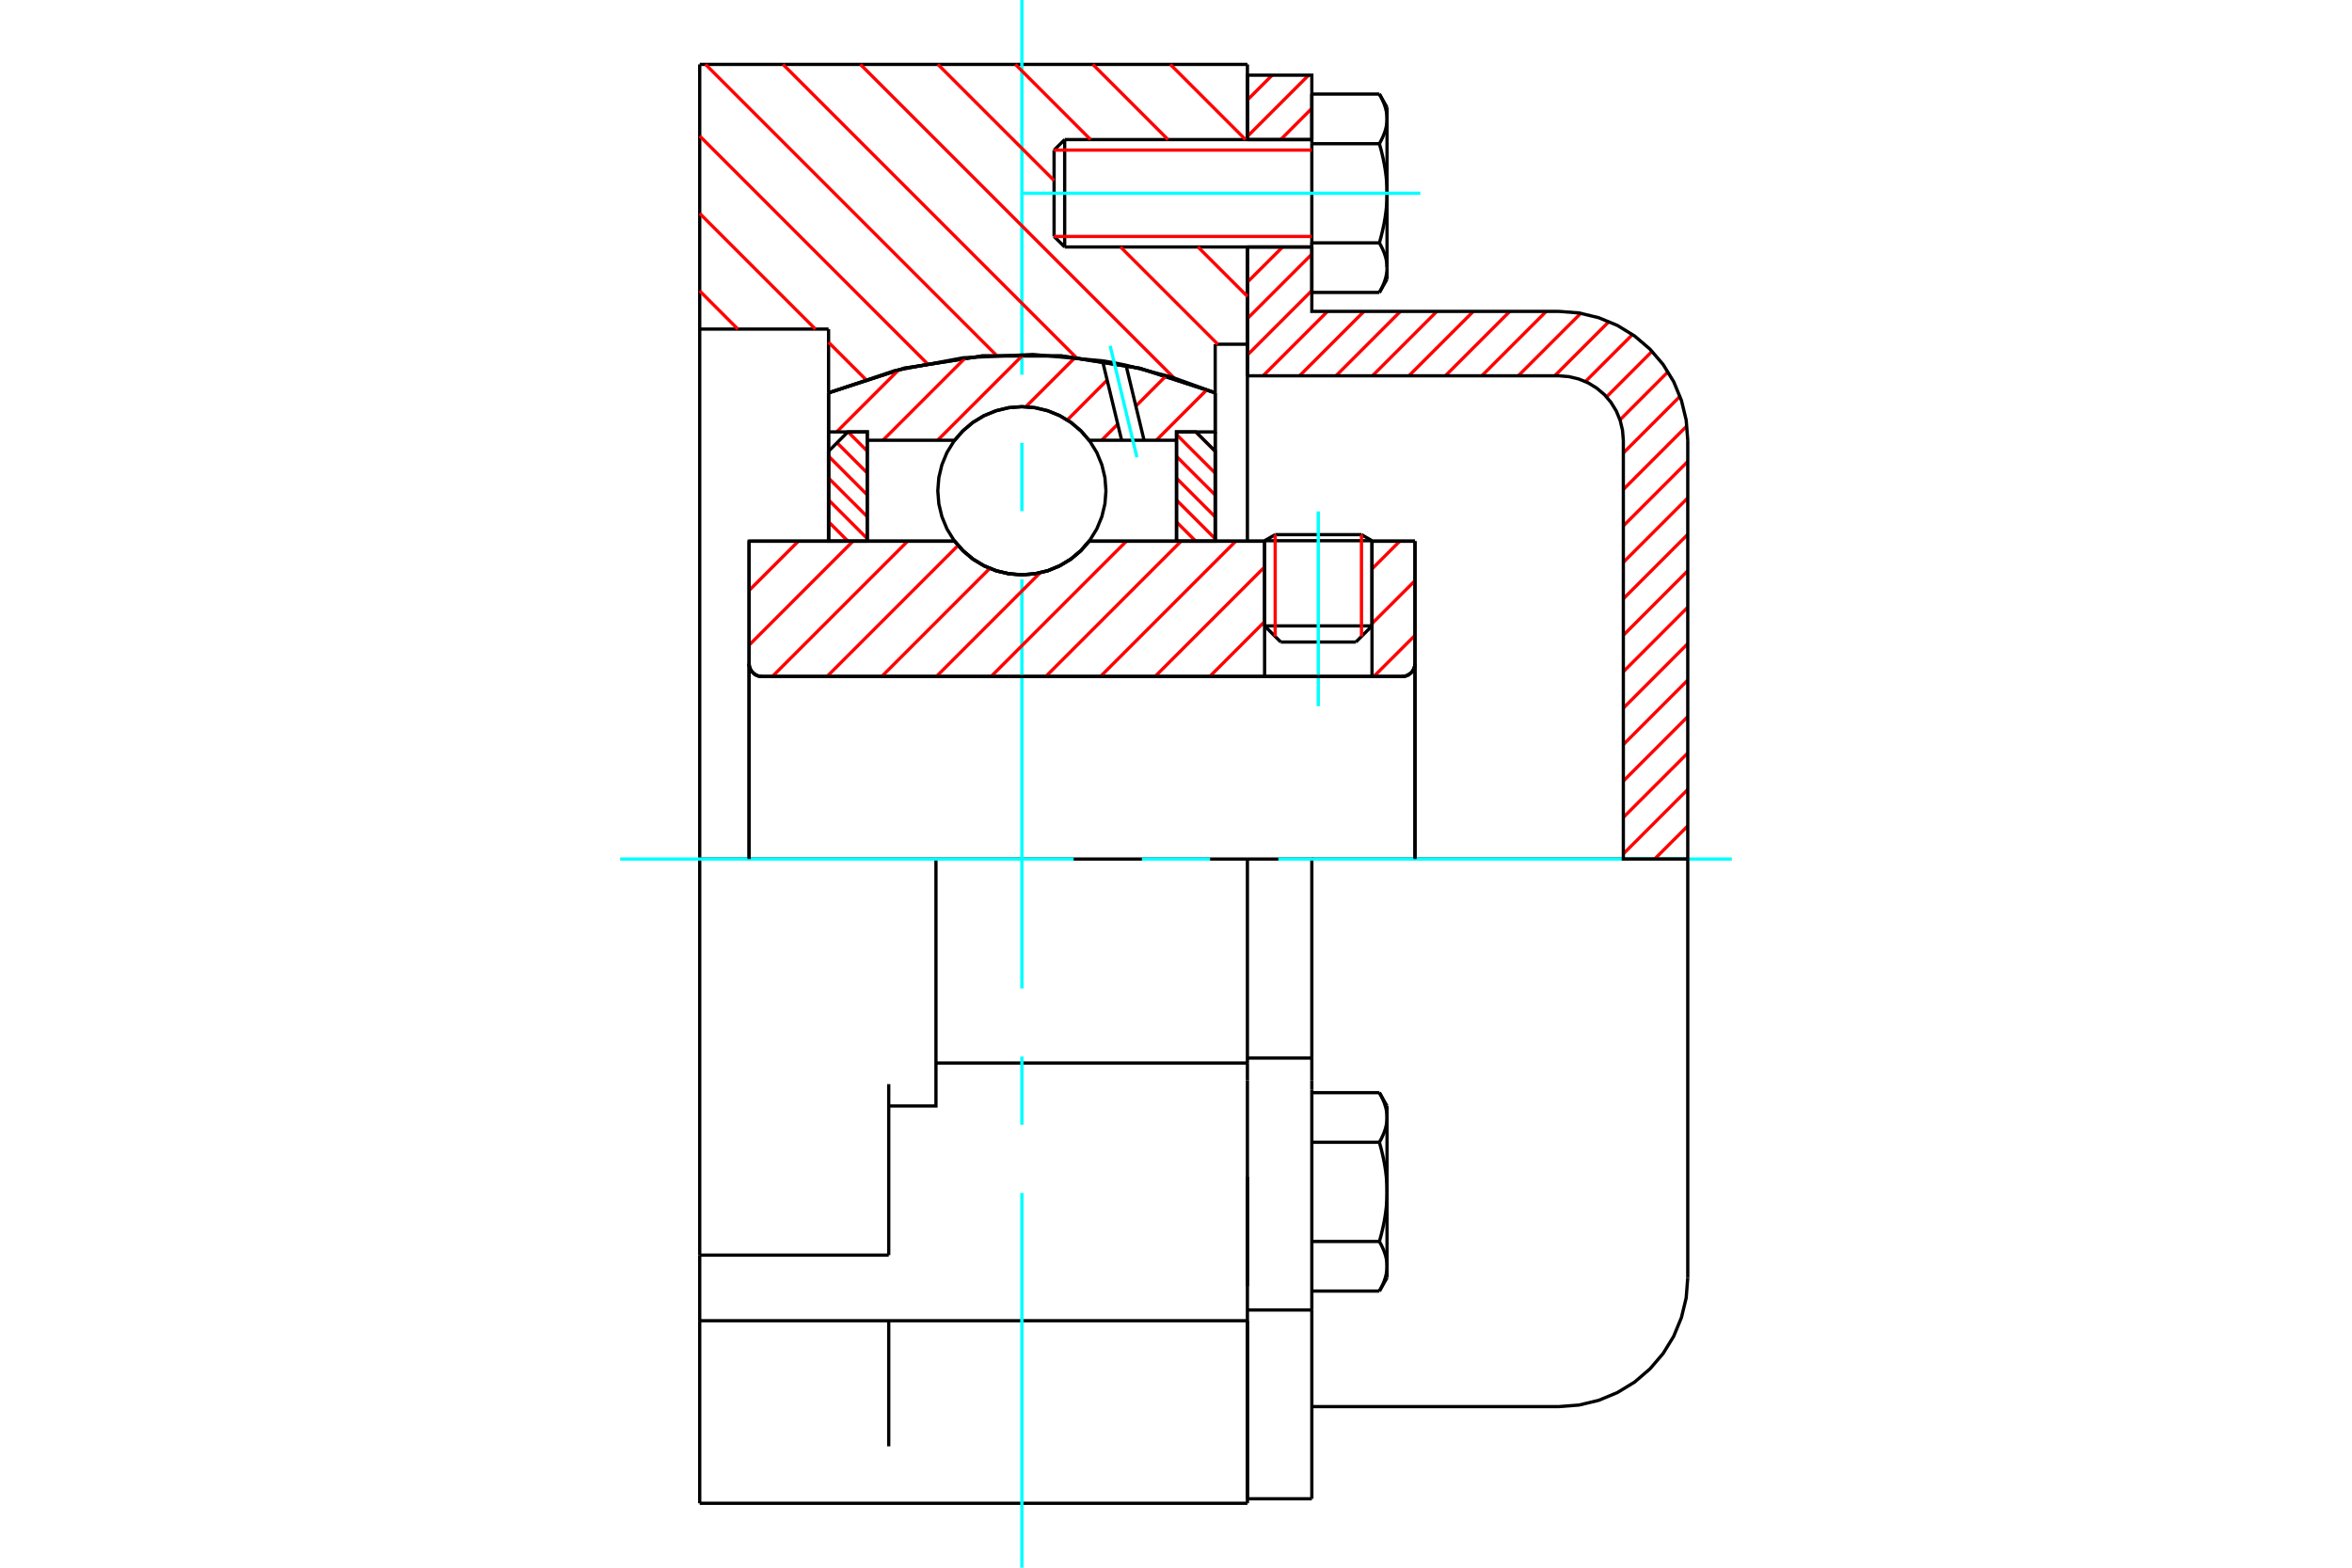 <?xml version="1.0" standalone="no"?>
<!DOCTYPE svg PUBLIC "-//W3C//DTD SVG 1.1//EN"
	"http://www.w3.org/Graphics/SVG/1.1/DTD/svg11.dtd">
<svg xmlns="http://www.w3.org/2000/svg" height="100%" width="100%" viewBox="0 0 36000 24000">
	<rect x="-1800" y="-1200" width="39600" height="26400" style="fill:#FFF"/>
	<g style="fill:none; fill-rule:evenodd" transform="matrix(1 0 0 1 0 0)">
		<g style="fill:none; stroke:#000; stroke-width:50; shape-rendering:geometricPrecision">
			<line x1="21000" y1="8278" x2="19356" y2="8278"/>
			<line x1="19518" y1="8185" x2="20839" y2="8185"/>
			<line x1="19356" y1="9582" x2="21000" y2="9582"/>
			<line x1="20753" y1="9829" x2="19603" y2="9829"/>
			<polyline points="21460,10356 21491,10354 21521,10347 21550,10335 21576,10318 21600,10298 21620,10275 21636,10248 21648,10220 21655,10190 21658,10159"/>
			<line x1="21658" y1="8285" x2="21658" y2="10159"/>
			<line x1="21000" y1="8285" x2="21658" y2="8285"/>
			<line x1="16671" y1="8285" x2="19356" y2="8285"/>
			<polyline points="14611,8285 14743,8434 14895,8562 15065,8664 15250,8739 15443,8784 15641,8800 15839,8784 16033,8739 16217,8664 16387,8562 16540,8434 16671,8285"/>
			<line x1="11466" y1="8285" x2="14611" y2="8285"/>
			<line x1="11466" y1="10159" x2="11466" y2="8285"/>
			<polyline points="11466,10159 11468,10190 11475,10220 11487,10248 11503,10275 11524,10298 11547,10318 11573,10335 11602,10347 11632,10354 11663,10356"/>
			<line x1="21460" y1="10356" x2="11663" y2="10356"/>
			<line x1="21658" y1="10159" x2="21658" y2="13151"/>
			<line x1="11466" y1="10159" x2="11466" y2="13151"/>
			<line x1="19518" y1="8185" x2="19356" y2="8278"/>
			<line x1="21000" y1="8278" x2="20839" y2="8185"/>
			<line x1="20753" y1="9829" x2="21000" y2="9582"/>
			<line x1="19356" y1="9582" x2="19603" y2="9829"/>
			<line x1="19356" y1="8278" x2="19356" y2="9582"/>
			<line x1="21000" y1="9582" x2="21000" y2="8278"/>
			<polyline points="21460,10356 21491,10354 21521,10347 21550,10335 21576,10318 21600,10298 21620,10275 21636,10248 21648,10220 21655,10190 21658,10159"/>
			<polyline points="11466,10159 11468,10190 11475,10220 11487,10248 11503,10275 11524,10298 11547,10318 11573,10335 11602,10347 11632,10354 11663,10356"/>
			<line x1="10710" y1="986" x2="19093" y2="986"/>
			<line x1="19093" y1="20219" x2="19093" y2="23014"/>
			<polyline points="10710,23014 10710,22142 10710,20219"/>
			<line x1="10710" y1="19215" x2="10710" y2="20219"/>
			<polyline points="10710,19215 10710,16597 10710,13151 10710,5038 10710,986"/>
			<line x1="19093" y1="16538" x2="19093" y2="16274"/>
			<line x1="14326" y1="16274" x2="19093" y2="16274"/>
			<line x1="19093" y1="20219" x2="19093" y2="16538"/>
			<line x1="10710" y1="19215" x2="13603" y2="19215"/>
			<line x1="19093" y1="13151" x2="19093" y2="16274"/>
			<line x1="19093" y1="13151" x2="14326" y2="13151"/>
			<line x1="13603" y1="19215" x2="13603" y2="16597"/>
			<line x1="13603" y1="22142" x2="13603" y2="20219"/>
			<line x1="14326" y1="13151" x2="10710" y2="13151"/>
			<line x1="12682" y1="5038" x2="10710" y2="5038"/>
			<line x1="12682" y1="6014" x2="12682" y2="5038"/>
			<polyline points="18600,6014 17446,5638 16248,5449 15034,5449 13836,5638 12682,6014"/>
			<line x1="18600" y1="5270" x2="18600" y2="6014"/>
			<line x1="19093" y1="5270" x2="18600" y2="5270"/>
			<line x1="19093" y1="3781" x2="19093" y2="5270"/>
			<line x1="19093" y1="986" x2="19093" y2="2137"/>
			<polyline points="13603,16932 14326,16932 14326,13151"/>
			<line x1="12682" y1="8285" x2="12682" y2="6014"/>
			<line x1="18600" y1="6014" x2="18600" y2="8285"/>
			<line x1="19093" y1="18016" x2="19093" y2="19688"/>
			<line x1="19093" y1="5270" x2="19093" y2="8285"/>
			<line x1="10710" y1="23014" x2="19093" y2="23014"/>
			<line x1="10710" y1="20219" x2="19093" y2="20219"/>
			<line x1="19093" y1="16198" x2="20079" y2="16198"/>
			<line x1="20079" y1="16540" x2="20079" y2="16198"/>
			<line x1="20079" y1="16681" x2="20079" y2="16540"/>
			<line x1="20079" y1="20055" x2="20079" y2="16681"/>
			<polyline points="20079,16198 20079,13151 19093,13151"/>
			<line x1="19093" y1="22945" x2="19093" y2="20219"/>
			<line x1="20079" y1="22945" x2="20079" y2="20055"/>
			<polyline points="21230,17108 21230,17097 21230,17087 21229,17076 21229,17066 21228,17056 21227,17045 21225,17035 21224,17024 21222,17014 21221,17004 21219,16993 21217,16983 21214,16972 21212,16962 21209,16951 21206,16941 21203,16930 21200,16919 21196,16909 21192,16898 21189,16887 21185,16876 21180,16865 21176,16855 21171,16843 21166,16832 21161,16821 21156,16810 21150,16798 21145,16787 21139,16775 21133,16764 21126,16752 21120,16740 21113,16728"/>
			<line x1="21230" y1="16932" x2="21230" y2="17108"/>
			<polyline points="21230,18247 21230,18226 21230,18205 21229,18184 21229,18163 21228,18142 21227,18122 21225,18101 21224,18080 21222,18059 21221,18039 21219,18018 21217,17997 21214,17976 21212,17955 21209,17934 21206,17913 21203,17891 21200,17870 21196,17849 21192,17827 21189,17806 21185,17784 21180,17762 21176,17740 21171,17718 21166,17696 21161,17673 21156,17651 21150,17628 21145,17605 21139,17582 21133,17559 21126,17535 21120,17511 21113,17487"/>
			<line x1="21230" y1="17108" x2="21230" y2="18247"/>
			<polyline points="21113,17487 21120,17475 21126,17463 21133,17452 21139,17440 21145,17428 21150,17417 21156,17406 21161,17394 21166,17383 21171,17372 21176,17361 21180,17350 21185,17339 21189,17328 21192,17317 21196,17307 21200,17296 21203,17285 21206,17275 21209,17264 21212,17254 21214,17243 21217,17233 21219,17222 21221,17212 21222,17201 21224,17191 21225,17181 21227,17170 21228,17160 21229,17149 21229,17139 21230,17129 21230,17118 21230,17108"/>
			<polyline points="21230,19385 21230,19375 21230,19365 21229,19354 21229,19344 21228,19333 21227,19323 21225,19313 21224,19302 21222,19292 21221,19281 21219,19271 21217,19261 21214,19250 21212,19240 21209,19229 21206,19219 21203,19208 21200,19197 21196,19187 21192,19176 21189,19165 21185,19154 21180,19143 21176,19132 21171,19121 21166,19110 21161,19099 21156,19088 21150,19076 21145,19065 21139,19053 21133,19042 21126,19030 21120,19018 21113,19006"/>
			<line x1="21230" y1="18247" x2="21230" y2="19385"/>
			<polyline points="21113,19006 21120,18982 21126,18958 21133,18934 21139,18911 21145,18888 21150,18865 21156,18842 21161,18820 21166,18797 21171,18775 21176,18753 21180,18731 21185,18709 21189,18687 21192,18666 21196,18644 21200,18623 21203,18602 21206,18580 21209,18559 21212,18538 21214,18517 21217,18496 21219,18475 21221,18455 21222,18434 21224,18413 21225,18392 21227,18371 21228,18351 21229,18330 21229,18309 21230,18288 21230,18267 21230,18247"/>
			<line x1="21230" y1="19385" x2="21230" y2="19562"/>
			<polyline points="21113,19765 21120,19753 21126,19741 21133,19729 21139,19718 21145,19706 21150,19695 21156,19683 21161,19672 21166,19661 21171,19650 21176,19639 21180,19628 21185,19617 21189,19606 21192,19595 21196,19584 21200,19574 21203,19563 21206,19552 21209,19542 21212,19531 21214,19521 21217,19510 21219,19500 21221,19489 21222,19479 21224,19469 21225,19458 21227,19448 21228,19438 21229,19427 21229,19417 21230,19406 21230,19396 21230,19385"/>
			<line x1="20079" y1="19765" x2="21113" y2="19765"/>
			<line x1="20079" y1="19006" x2="21113" y2="19006"/>
			<line x1="20079" y1="17487" x2="21113" y2="17487"/>
			<line x1="20079" y1="16728" x2="21113" y2="16728"/>
			<polyline points="25833,13151 23860,13151 20079,13151"/>
			<line x1="25833" y1="19562" x2="25833" y2="13151"/>
			<line x1="16134" y1="2298" x2="16134" y2="3620"/>
			<line x1="16296" y1="2137" x2="16296" y2="3781"/>
			<polyline points="21230,1820 21230,1810 21230,1799 21229,1789 21229,1778 21228,1768 21227,1758 21225,1747 21224,1737 21222,1726 21221,1716 21219,1706 21217,1695 21214,1685 21212,1674 21209,1664 21206,1653 21203,1642 21200,1632 21196,1621 21192,1610 21189,1600 21185,1589 21180,1578 21176,1567 21171,1556 21166,1545 21161,1533 21156,1522 21150,1511 21145,1499 21139,1488 21133,1476 21126,1464 21120,1452 21113,1440"/>
			<line x1="21230" y1="1644" x2="21230" y2="1820"/>
			<polyline points="21113,4477 21120,4465 21126,4454 21133,4442 21139,4430 21145,4419 21150,4407 21156,4396 21161,4384 21166,4373 21171,4362 21176,4351 21180,4340 21185,4329 21189,4318 21192,4307 21196,4297 21200,4286 21203,4275 21206,4265 21209,4254 21212,4244 21214,4233 21217,4223 21219,4212 21221,4202 21222,4191 21224,4181 21225,4171 21227,4160 21228,4150 21229,4139 21229,4129 21230,4119 21230,4108 21230,4098 21230,4274"/>
			<polyline points="21230,2959 21230,2938 21230,2917 21229,2896 21229,2876 21228,2855 21227,2834 21225,2813 21224,2792 21222,2772 21221,2751 21219,2730 21217,2709 21214,2688 21212,2667 21209,2646 21206,2625 21203,2604 21200,2583 21196,2561 21192,2540 21189,2518 21185,2496 21180,2475 21176,2453 21171,2430 21166,2408 21161,2386 21156,2363 21150,2340 21145,2317 21139,2294 21133,2271 21126,2247 21120,2224 21113,2200"/>
			<line x1="21230" y1="1820" x2="21230" y2="2959"/>
			<polyline points="21113,2200 21120,2188 21126,2176 21133,2164 21139,2152 21145,2141 21150,2129 21156,2118 21161,2107 21166,2095 21171,2084 21176,2073 21180,2062 21185,2051 21189,2040 21192,2030 21196,2019 21200,2008 21203,1998 21206,1987 21209,1976 21212,1966 21214,1955 21217,1945 21219,1934 21221,1924 21222,1914 21224,1903 21225,1893 21227,1882 21228,1872 21229,1862 21229,1851 21230,1841 21230,1830 21230,1820"/>
			<polyline points="21230,4098 21230,4087 21230,4077 21229,4067 21229,4056 21228,4046 21227,4035 21225,4025 21224,4015 21222,4004 21221,3994 21219,3983 21217,3973 21214,3962 21212,3952 21209,3941 21206,3931 21203,3920 21200,3910 21196,3899 21192,3888 21189,3877 21185,3867 21180,3856 21176,3845 21171,3834 21166,3822 21161,3811 21156,3800 21150,3789 21145,3777 21139,3766 21133,3754 21126,3742 21120,3730 21113,3718"/>
			<line x1="21230" y1="2959" x2="21230" y2="4098"/>
			<polyline points="21113,3718 21120,3694 21126,3670 21133,3647 21139,3623 21145,3600 21150,3577 21156,3555 21161,3532 21166,3510 21171,3487 21176,3465 21180,3443 21185,3421 21189,3400 21192,3378 21196,3357 21200,3335 21203,3314 21206,3293 21209,3272 21212,3251 21214,3230 21217,3209 21219,3188 21221,3167 21222,3146 21224,3125 21225,3105 21227,3084 21228,3063 21229,3042 21229,3021 21230,3001 21230,2980 21230,2959"/>
			<line x1="20079" y1="2200" x2="21113" y2="2200"/>
			<polyline points="20079,2200 20079,3718 21113,3718"/>
			<line x1="20079" y1="1440" x2="21113" y2="1440"/>
			<line x1="20079" y1="1440" x2="20079" y2="2200"/>
			<line x1="20079" y1="4477" x2="21113" y2="4477"/>
			<line x1="20079" y1="3718" x2="20079" y2="4477"/>
			<line x1="19093" y1="20055" x2="20079" y2="20055"/>
			<line x1="19093" y1="22945" x2="20079" y2="22945"/>
			<line x1="21230" y1="16932" x2="21113" y2="16728"/>
			<line x1="21113" y1="19765" x2="21230" y2="19562"/>
			<polyline points="23860,21534 24169,21510 24470,21438 24756,21319 25020,21158 25255,20956 25456,20721 25618,20457 25736,20171 25809,19870 25833,19562"/>
			<line x1="20079" y1="21534" x2="23860" y2="21534"/>
			<line x1="16296" y1="2137" x2="16134" y2="2298"/>
			<line x1="16134" y1="3620" x2="16296" y2="3781"/>
			<line x1="20079" y1="2137" x2="16296" y2="2137"/>
			<line x1="16296" y1="3781" x2="20079" y2="3781"/>
			<line x1="21230" y1="1644" x2="21113" y2="1440"/>
			<line x1="21113" y1="4477" x2="21230" y2="4274"/>
		</g>
		<g style="fill:none; stroke:#0FF; stroke-width:50; shape-rendering:geometricPrecision">
			<line x1="20178" y1="10812" x2="20178" y2="7829"/>
			<line x1="15641" y1="24000" x2="15641" y2="18263"/>
			<line x1="15641" y1="17219" x2="15641" y2="16175"/>
			<line x1="15641" y1="15132" x2="15641" y2="8868"/>
			<line x1="15641" y1="7825" x2="15641" y2="6781"/>
			<line x1="15641" y1="5737" x2="15641" y2="0"/>
			<line x1="9493" y1="13151" x2="16434" y2="13151"/>
			<line x1="17478" y1="13151" x2="18522" y2="13151"/>
			<line x1="19566" y1="13151" x2="26507" y2="13151"/>
			<line x1="15625" y1="2959" x2="21740" y2="2959"/>
		</g>
		<g style="fill:none; stroke:#F00; stroke-width:50; shape-rendering:geometricPrecision">
			<line x1="25833" y1="12644" x2="25326" y2="13151"/>
			<line x1="25833" y1="12086" x2="24847" y2="13072"/>
			<line x1="25833" y1="11528" x2="24847" y2="12514"/>
			<line x1="25833" y1="10970" x2="24847" y2="11957"/>
			<line x1="25833" y1="10412" x2="24847" y2="11399"/>
			<line x1="25833" y1="9854" x2="24847" y2="10841"/>
			<line x1="25833" y1="9296" x2="24847" y2="10283"/>
			<line x1="25833" y1="8738" x2="24847" y2="9725"/>
			<line x1="25833" y1="8181" x2="24847" y2="9167"/>
			<line x1="25833" y1="7623" x2="24847" y2="8609"/>
			<line x1="25833" y1="7065" x2="24847" y2="8051"/>
			<line x1="25820" y1="6520" x2="24847" y2="7493"/>
			<line x1="25714" y1="6068" x2="24847" y2="6935"/>
			<line x1="25531" y1="5692" x2="24796" y2="6428"/>
			<line x1="25287" y1="5378" x2="24590" y2="6076"/>
			<line x1="24987" y1="5121" x2="24267" y2="5841"/>
			<line x1="24627" y1="4923" x2="23797" y2="5753"/>
			<line x1="24195" y1="4797" x2="23239" y2="5753"/>
			<line x1="23667" y1="4767" x2="22681" y2="5753"/>
			<line x1="23109" y1="4767" x2="22123" y2="5753"/>
			<line x1="22551" y1="4767" x2="21565" y2="5753"/>
			<line x1="21993" y1="4767" x2="21007" y2="5753"/>
			<line x1="21435" y1="4767" x2="20449" y2="5753"/>
			<line x1="20877" y1="4767" x2="19891" y2="5753"/>
			<line x1="20319" y1="4767" x2="19333" y2="5753"/>
			<line x1="20079" y1="4449" x2="19093" y2="5435"/>
			<line x1="20079" y1="3891" x2="19093" y2="4877"/>
			<line x1="19632" y1="3781" x2="19093" y2="4319"/>
			<line x1="20079" y1="1659" x2="19602" y2="2137"/>
			<line x1="20030" y1="1151" x2="19093" y2="2088"/>
			<line x1="19472" y1="1151" x2="19093" y2="1530"/>
		</g>
		<g style="fill:none; stroke:#000; stroke-width:50; shape-rendering:geometricPrecision">
			<line x1="19093" y1="5753" x2="19093" y2="3781"/>
			<line x1="19093" y1="2137" x2="20079" y2="2137"/>
			<line x1="20079" y1="3781" x2="19093" y2="3781"/>
			<polyline points="19093,2137 19093,1151 20079,1151 20079,2137"/>
			<polyline points="20079,3781 20079,4767 23860,4767"/>
			<polyline points="25833,6740 25809,6431 25736,6130 25618,5844 25456,5580 25255,5345 25020,5144 24756,4982 24470,4864 24169,4791 23860,4767"/>
			<polyline points="25833,6740 25833,13151 24847,13151 24847,6740 24834,6585 24798,6435 24739,6292 24658,6160 24558,6042 24440,5942 24308,5861 24165,5802 24015,5766 23860,5753 19093,5753"/>
		</g>
		<g style="fill:none; stroke:#F00; stroke-width:50; shape-rendering:geometricPrecision">
			<line x1="17913" y1="986" x2="19064" y2="2137"/>
			<line x1="16727" y1="986" x2="17878" y2="2137"/>
			<line x1="15542" y1="986" x2="16692" y2="2137"/>
			<line x1="18336" y1="3781" x2="19093" y2="4538"/>
			<line x1="14356" y1="986" x2="16134" y2="2764"/>
			<line x1="17151" y1="3781" x2="18640" y2="5270"/>
			<line x1="13170" y1="986" x2="17973" y2="5789"/>
			<line x1="11985" y1="986" x2="16472" y2="5473"/>
			<line x1="10799" y1="986" x2="15248" y2="5436"/>
			<line x1="10710" y1="2082" x2="14192" y2="5565"/>
			<line x1="10710" y1="3268" x2="12480" y2="5038"/>
			<line x1="12682" y1="5241" x2="13249" y2="5807"/>
			<line x1="10710" y1="4454" x2="11294" y2="5038"/>
		</g>
		<g style="fill:none; stroke:#000; stroke-width:50; shape-rendering:geometricPrecision">
			<polyline points="18600,6014 17446,5638 16248,5449 15034,5449 13836,5638 12682,6014"/>
		</g>
		<g style="fill:none; stroke:#F00; stroke-width:50; shape-rendering:geometricPrecision">
			<line x1="20839" y1="8185" x2="20839" y2="9744"/>
			<line x1="19518" y1="9744" x2="19518" y2="8185"/>
			<line x1="12682" y1="7988" x2="12979" y2="8285"/>
			<line x1="12682" y1="7653" x2="13274" y2="8245"/>
			<line x1="12682" y1="7319" x2="13274" y2="7910"/>
			<line x1="12682" y1="6984" x2="13274" y2="7576"/>
			<line x1="12812" y1="6779" x2="13274" y2="7241"/>
			<line x1="12980" y1="6612" x2="13274" y2="6906"/>
		</g>
		<g style="fill:none; stroke:#000; stroke-width:50; shape-rendering:geometricPrecision">
			<polyline points="13274,8285 13274,6612 12978,6612 12682,6908 12682,8285 13274,8285"/>
		</g>
		<g style="fill:none; stroke:#F00; stroke-width:50; shape-rendering:geometricPrecision">
			<line x1="18303" y1="6612" x2="18600" y2="6909"/>
			<line x1="18008" y1="6652" x2="18600" y2="7244"/>
			<line x1="18008" y1="6987" x2="18600" y2="7578"/>
			<line x1="18008" y1="7321" x2="18600" y2="7913"/>
			<line x1="18008" y1="7656" x2="18600" y2="8248"/>
			<line x1="18008" y1="7991" x2="18302" y2="8285"/>
		</g>
		<g style="fill:none; stroke:#000; stroke-width:50; shape-rendering:geometricPrecision">
			<polyline points="18008,8285 18008,6612 18304,6612 18600,6908 18600,8285 18008,8285"/>
			<polyline points="16928,7513 16912,7311 16865,7115 16788,6928 16682,6756 16551,6603 16398,6471 16225,6366 16039,6289 15842,6241 15641,6226 15440,6241 15243,6289 15057,6366 14885,6471 14731,6603 14600,6756 14494,6928 14417,7115 14370,7311 14354,7513 14370,7714 14417,7910 14494,8097 14600,8269 14731,8423 14885,8554 15057,8659 15243,8737 15440,8784 15641,8800 15842,8784 16039,8737 16225,8659 16398,8554 16551,8423 16682,8269 16788,8097 16865,7910 16912,7714 16928,7513"/>
		</g>
		<g style="fill:none; stroke:#F00; stroke-width:50; shape-rendering:geometricPrecision">
			<line x1="18473" y1="5966" x2="17699" y2="6740"/>
			<line x1="17851" y1="5751" x2="17386" y2="6217"/>
			<line x1="17108" y1="6494" x2="16862" y2="6740"/>
			<line x1="16946" y1="5819" x2="16336" y2="6430"/>
			<line x1="16459" y1="5470" x2="15702" y2="6227"/>
			<line x1="15663" y1="5429" x2="14351" y2="6740"/>
			<line x1="14778" y1="5476" x2="13514" y2="6740"/>
			<line x1="13756" y1="5662" x2="12806" y2="6612"/>
		</g>
		<g style="fill:none; stroke:#000; stroke-width:50; shape-rendering:geometricPrecision">
			<polyline points="12682,8285 12682,6612 12682,6014"/>
			<polyline points="16875,5524 15812,5427 14745,5477 13695,5674 12682,6014"/>
			<polyline points="17235,5591 17056,5555 16875,5524"/>
			<polyline points="18600,6014 17927,5771 17235,5591"/>
			<polyline points="18600,6014 18600,6612 18008,6612 18008,6740 18008,8285"/>
			<polyline points="18008,6740 17511,6740 17168,6740 16671,6740 16540,6591 16387,6464 16217,6361 16033,6287 15839,6241 15641,6226 15443,6241 15250,6287 15065,6361 14895,6464 14743,6591 14611,6740 13274,6740 13274,8285"/>
			<polyline points="13274,6740 13274,6612 12682,6612"/>
			<line x1="18600" y1="6612" x2="18600" y2="8285"/>
		</g>
		<g style="fill:none; stroke:#0FF; stroke-width:50; shape-rendering:geometricPrecision">
			<line x1="17402" y1="7001" x2="16992" y2="5294"/>
		</g>
		<g style="fill:none; stroke:#000; stroke-width:50; shape-rendering:geometricPrecision">
			<line x1="17168" y1="6740" x2="16875" y2="5524"/>
			<line x1="17511" y1="6740" x2="17235" y2="5591"/>
		</g>
		<g style="fill:none; stroke:#F00; stroke-width:50; shape-rendering:geometricPrecision">
			<line x1="21658" y1="9727" x2="21028" y2="10356"/>
			<line x1="21658" y1="8890" x2="21000" y2="9547"/>
			<line x1="21425" y1="8285" x2="21000" y2="8710"/>
			<line x1="19356" y1="10354" x2="19354" y2="10356"/>
			<line x1="19356" y1="9517" x2="18517" y2="10356"/>
			<line x1="19356" y1="8680" x2="17680" y2="10356"/>
			<line x1="18915" y1="8285" x2="16844" y2="10356"/>
			<line x1="18078" y1="8285" x2="16007" y2="10356"/>
			<line x1="17241" y1="8285" x2="15170" y2="10356"/>
			<line x1="15920" y1="8769" x2="14333" y2="10356"/>
			<line x1="15150" y1="8702" x2="13496" y2="10356"/>
			<line x1="14664" y1="8351" x2="12659" y2="10356"/>
			<line x1="13893" y1="8285" x2="11822" y2="10356"/>
			<line x1="13056" y1="8285" x2="11466" y2="9876"/>
			<line x1="12220" y1="8285" x2="11466" y2="9039"/>
		</g>
		<g style="fill:none; stroke:#000; stroke-width:50; shape-rendering:geometricPrecision">
			<line x1="21658" y1="13151" x2="21658" y2="8285"/>
			<polyline points="21460,10356 21491,10354 21521,10347 21550,10335 21576,10318 21600,10298 21620,10275 21636,10248 21648,10220 21655,10190 21658,10159"/>
			<polyline points="21460,10356 21000,10356 21000,8285"/>
			<polyline points="21000,10356 19356,10356 19356,8285"/>
			<line x1="19356" y1="10356" x2="11663" y2="10356"/>
			<polyline points="11466,10159 11468,10190 11475,10220 11487,10248 11503,10275 11524,10298 11547,10318 11573,10335 11602,10347 11632,10354 11663,10356"/>
			<polyline points="11466,10159 11466,8285 12058,8285 14611,8285 14743,8434 14895,8562 15065,8664 15250,8739 15443,8784 15641,8800 15839,8784 16033,8739 16217,8664 16387,8562 16540,8434 16671,8285 19356,8285"/>
			<line x1="21000" y1="8285" x2="21658" y2="8285"/>
			<line x1="11466" y1="13151" x2="11466" y2="10159"/>
		</g>
		<g style="fill:none; stroke:#F00; stroke-width:50; shape-rendering:geometricPrecision">
			<line x1="20079" y1="2298" x2="16134" y2="2298"/>
			<line x1="16134" y1="3620" x2="20079" y2="3620"/>
		</g>
	</g>
</svg>
